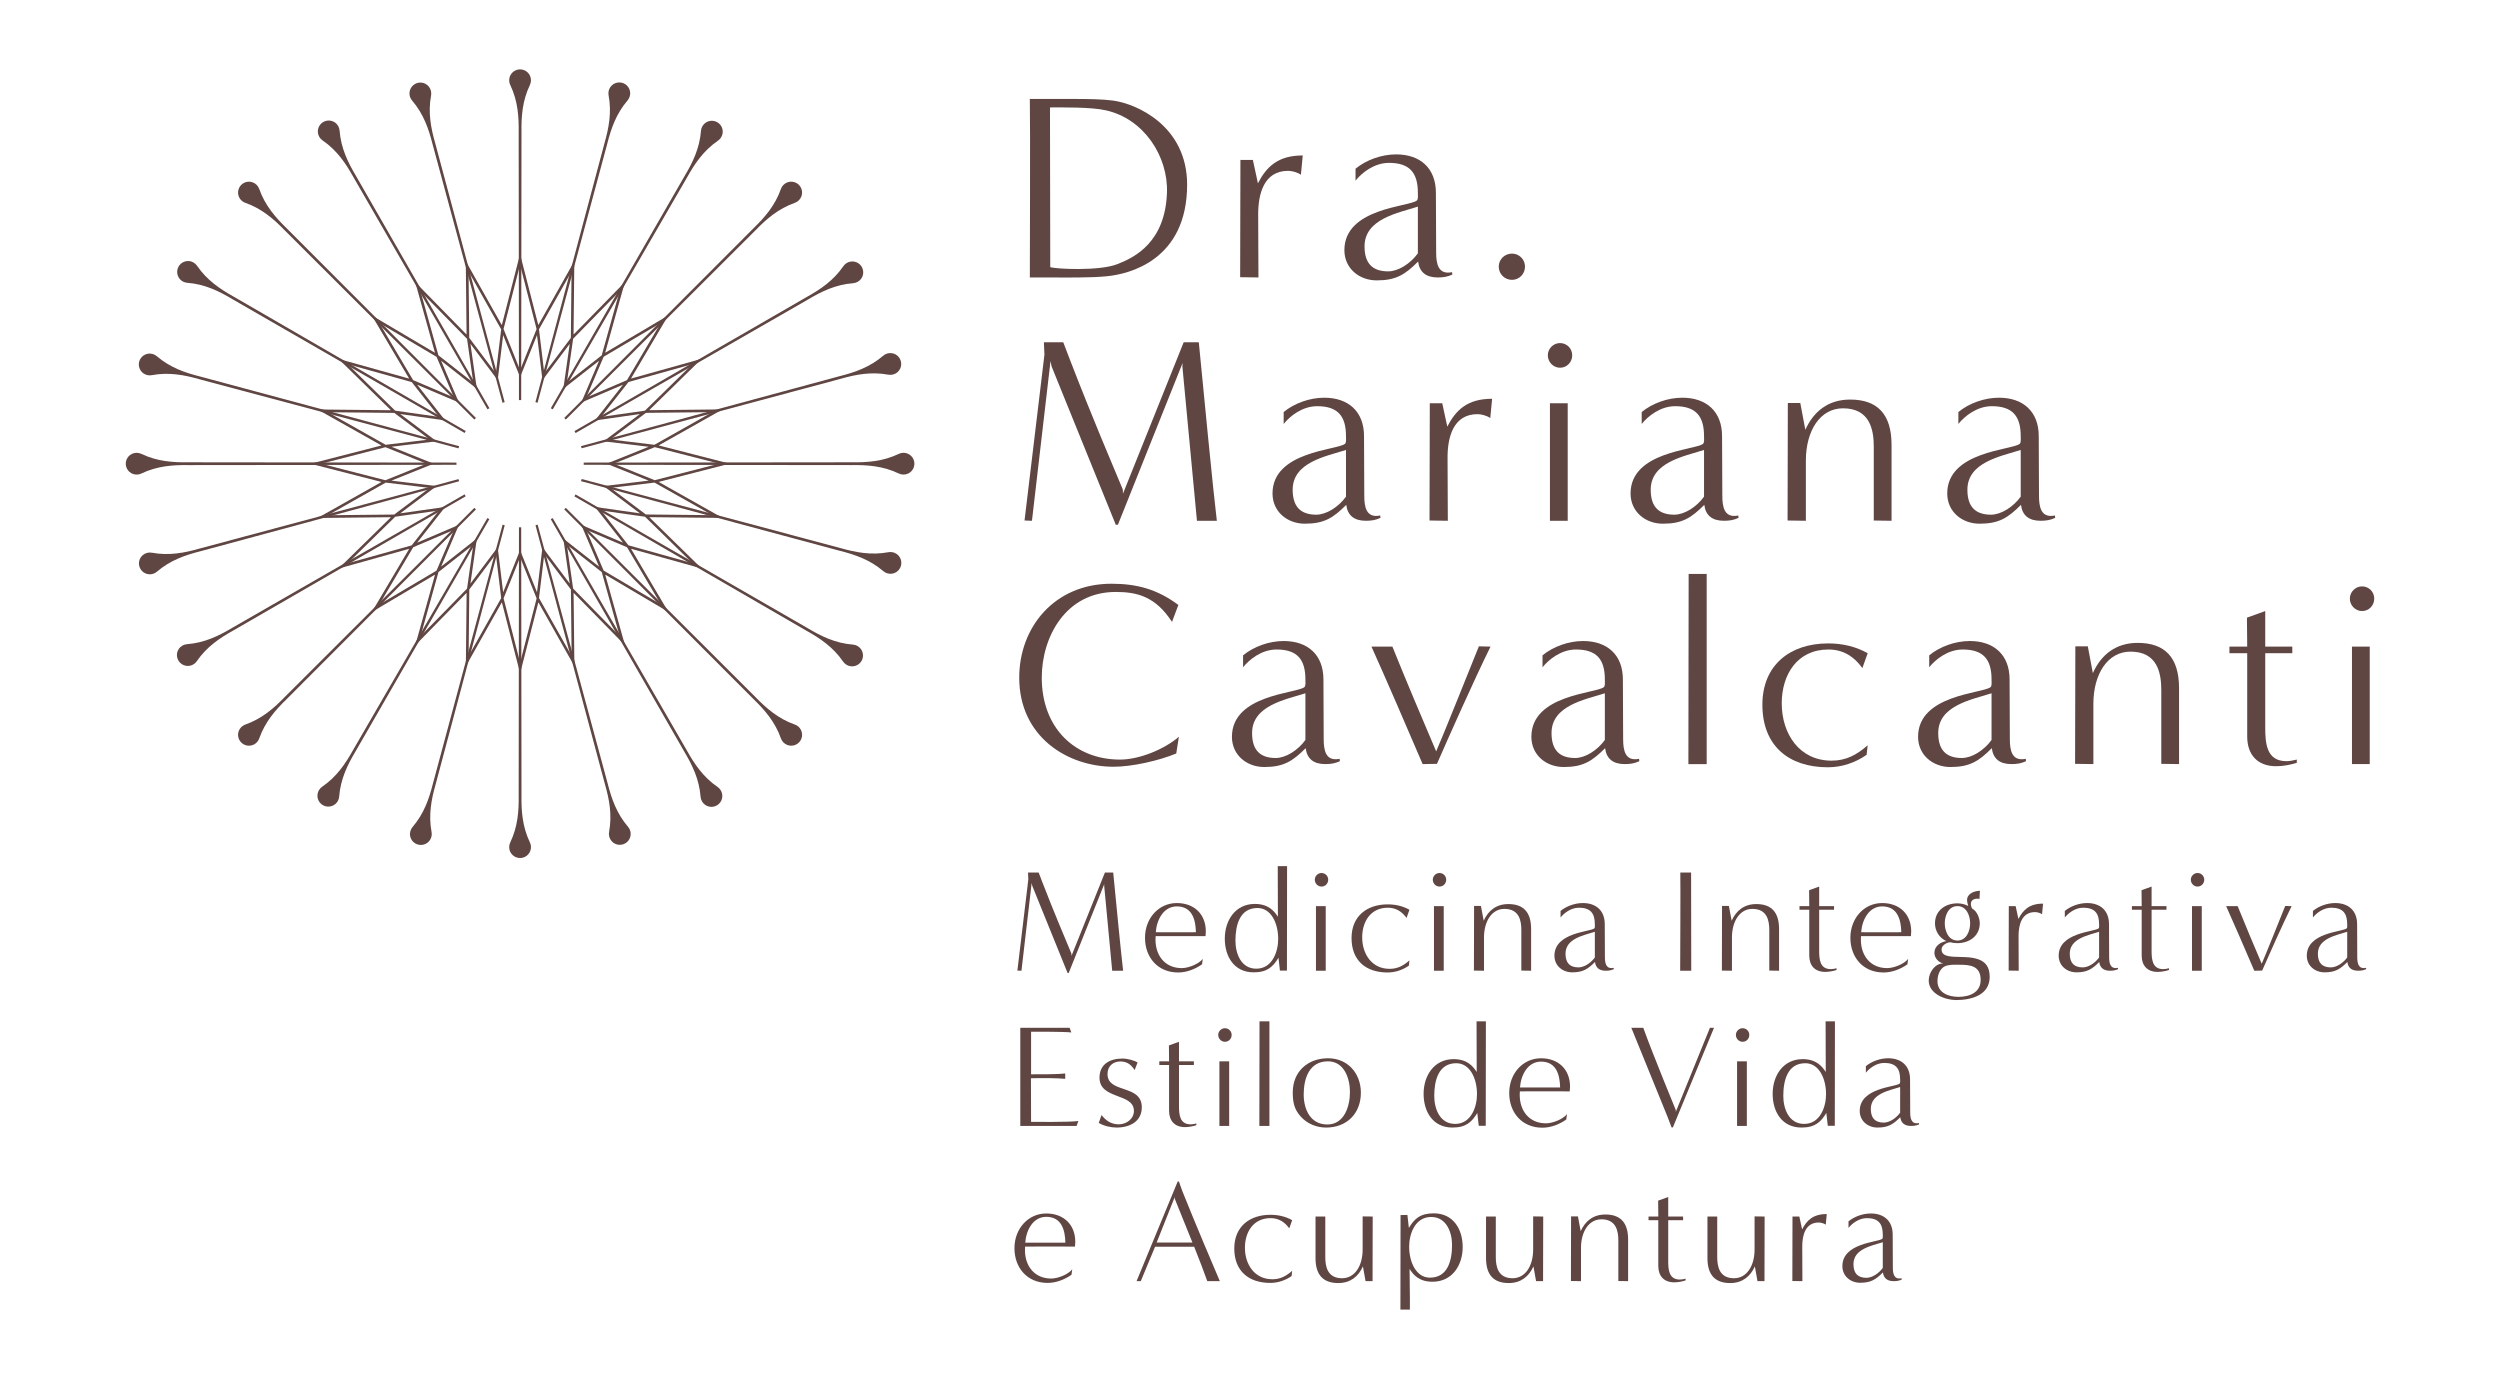 <?xml version="1.0" encoding="utf-8"?>
<!-- Generator: Adobe Illustrator 16.0.0, SVG Export Plug-In . SVG Version: 6.00 Build 0)  -->
<!DOCTYPE svg PUBLIC "-//W3C//DTD SVG 1.1//EN" "http://www.w3.org/Graphics/SVG/1.1/DTD/svg11.dtd">
<svg version="1.1" id="Layer_1" xmlns="http://www.w3.org/2000/svg" xmlns:xlink="http://www.w3.org/1999/xlink" x="0px" y="0px"
	 width="1315.689px" height="725.717px" viewBox="0 0 1315.689 725.717" enable-background="new 0 0 1315.689 725.717"
	 xml:space="preserve">
<g>
	<defs>
		<rect id="SVGID_1_" width="1315.692" height="725.717"/>
	</defs>
	<clipPath id="SVGID_2_">
		<use xlink:href="#SVGID_1_"  overflow="visible"/>
	</clipPath>
	<path clip-path="url(#SVGID_2_)" fill="#604643" d="M186.028,93.276l12.457,21.576l24.914,43.151l33.138,57.396
		c0.337-0.202,0.692-0.372,1.036-0.562l-33.028-57.494l-24.82-43.205l-12.41-21.603c-4.259-7.131-7.9-14.617-8.595-23.8
		c-0.135-1.663-0.992-3.281-2.475-4.298c-2.612-1.792-6.183-1.127-7.975,1.485c-1.792,2.613-1.127,6.183,1.485,7.976
		C177.349,79.107,181.997,86.014,186.028,93.276"/>
	<path clip-path="url(#SVGID_2_)" fill="#604643" d="M227.633,75.829l6.506,24.05l13.01,48.098l17.314,64.003
		c0.379-0.109,0.742-0.253,1.126-0.349l-17.162-63.998l-12.907-48.127l-6.453-24.063c-2.287-7.985-3.886-16.155-2.202-25.209
		c0.296-1.641-0.118-3.425-1.29-4.788c-2.065-2.402-5.686-2.675-8.089-0.61c-2.402,2.065-2.675,5.687-0.61,8.089
		C222.88,59.908,225.6,67.775,227.633,75.829"/>
	<path clip-path="url(#SVGID_2_)" fill="#604643" d="M79.847,197.45c9.051-1.696,17.224-0.108,25.211,2.168l24.073,6.421
		l48.144,12.842l64.017,17.076c0.096-0.385,0.241-0.748,0.35-1.127l-64.025-17.227L129.5,204.657l-24.058-6.473
		c-8.056-2.022-15.928-4.732-22.919-10.726c-1.272-1.079-3.023-1.615-4.79-1.284c-3.114,0.584-5.165,3.581-4.582,6.695
		C73.736,195.983,76.733,198.034,79.847,197.45"/>
	<path clip-path="url(#SVGID_2_)" fill="#604643" d="M272.963,69.635l0.027,24.914l0.054,49.827l0.072,66.21
		c0.201-0.004,0.387-0.06,0.589-0.06c0.202,0,0.389,0.056,0.59,0.06l0.072-66.21l0.054-49.827l0.027-24.914
		c-0.131-8.305,0.449-16.609,4.43-24.914c0.713-1.508,0.777-3.338,0-4.959c-1.369-2.857-4.795-4.062-7.652-2.693
		c-2.857,1.37-4.063,4.795-2.693,7.652C272.515,53.026,273.094,61.33,272.963,69.635"/>
	<path clip-path="url(#SVGID_2_)" fill="#604643" d="M98.529,148.825c9.182,0.706,16.664,4.357,23.789,8.624l21.588,12.437
		l43.174,24.875l57.452,33.1c0.191-0.343,0.36-0.7,0.563-1.036l-57.354-33.209l-43.12-24.968l-21.561-12.484
		c-7.256-4.04-14.157-8.697-19.357-16.297c-0.95-1.371-2.502-2.343-4.294-2.481c-3.159-0.243-5.917,2.121-6.159,5.28
		C93.006,145.824,95.37,148.582,98.529,148.825"/>
	<path clip-path="url(#SVGID_2_)" fill="#604643" d="M129.115,106.755c8.687,3.057,14.97,8.519,20.749,14.484l17.636,17.597
		l35.272,35.196l46.866,46.764c0.274-0.284,0.549-0.559,0.833-0.833l-46.764-46.867l-35.195-35.271l-17.598-17.636
		c-5.965-5.779-11.426-12.062-14.484-20.749c-0.562-1.57-1.81-2.91-3.506-3.507c-2.989-1.052-6.264,0.518-7.315,3.507
		C124.557,102.428,126.126,105.703,129.115,106.755"/>
	<path clip-path="url(#SVGID_2_)" fill="#604643" d="M99.31,244.773l24.914-0.027l49.827-0.054l66.21-0.072
		c-0.004-0.201-0.06-0.388-0.06-0.589c0-0.203,0.056-0.389,0.06-0.59l-66.21-0.072l-49.827-0.054l-24.914-0.027
		c-8.305,0.131-16.609-0.449-24.914-4.43c-1.508-0.713-3.338-0.778-4.959,0c-2.857,1.369-4.062,4.795-2.693,7.652
		c1.37,2.857,4.796,4.062,7.652,2.693C82.701,245.223,91.005,244.643,99.31,244.773"/>
	<path clip-path="url(#SVGID_2_)" fill="#604643" d="M417.859,204.464l-48.099,13.011l-64.002,17.313
		c0.109,0.379,0.253,0.742,0.349,1.127l63.997-17.163l48.127-12.906l24.063-6.454c7.985-2.286,16.155-3.886,25.209-2.202
		c1.641,0.296,3.425-0.117,4.788-1.289c2.403-2.065,2.676-5.687,0.611-8.089c-2.065-2.403-5.687-2.676-8.09-0.611
		c-6.983,6.004-14.851,8.724-22.904,10.757L417.859,204.464z"/>
	<path clip-path="url(#SVGID_2_)" fill="#604643" d="M359.733,193.723l-57.396,33.138c0.202,0.337,0.372,0.692,0.563,1.036
		l57.493-33.028l43.206-24.82l21.603-12.411c7.131-4.258,14.617-7.899,23.8-8.594c1.663-0.135,3.28-0.993,4.297-2.475
		c1.792-2.612,1.128-6.183-1.485-7.975c-2.612-1.792-6.183-1.127-7.975,1.485c-5.209,7.594-12.116,12.242-19.378,16.273
		l-21.576,12.457L359.733,193.723z"/>
	<path clip-path="url(#SVGID_2_)" fill="#604643" d="M343.705,173.096l-46.764,46.866c0.284,0.275,0.559,0.55,0.833,0.834
		l46.866-46.765l35.272-35.195l17.635-17.597c5.78-5.965,12.063-11.427,20.75-14.484c1.57-0.563,2.909-1.811,3.506-3.507
		c1.052-2.988-0.518-6.263-3.506-7.315c-2.989-1.052-6.264,0.518-7.315,3.506c-3.058,8.688-8.52,14.97-14.485,20.75L378.9,137.825
		L343.705,173.096z"/>
	<path clip-path="url(#SVGID_2_)" fill="#604643" d="M289.875,214.856c0.344,0.191,0.7,0.36,1.037,0.562l33.209-57.352
		l24.968-43.121l12.484-21.56c4.04-7.257,8.696-14.158,16.297-19.358c1.371-0.95,2.342-2.502,2.48-4.294
		c0.242-3.159-2.121-5.917-5.279-6.159c-3.159-0.243-5.917,2.12-6.159,5.279c-0.707,9.182-4.358,16.663-8.625,23.79l-12.437,21.587
		l-24.875,43.174L289.875,214.856z"/>
	<path clip-path="url(#SVGID_2_)" fill="#604643" d="M282.907,211.966l17.227-64.025l12.946-48.116l6.473-24.058
		c2.022-8.056,4.732-15.928,10.726-22.919c1.079-1.273,1.615-3.023,1.284-4.79c-0.584-3.115-3.581-5.165-6.695-4.582
		c-3.113,0.584-5.165,3.581-4.581,6.695c1.696,9.051,0.107,17.223-2.168,25.211l-6.421,24.072l-12.842,48.144l-17.076,64.018
		C282.165,211.712,282.528,211.857,282.907,211.966"/>
	<path clip-path="url(#SVGID_2_)" fill="#604643" d="M418.297,381.307c-8.687-3.057-14.97-8.52-20.749-14.484l-17.636-17.598
		L344.64,314.03l-46.865-46.764c-0.275,0.284-0.55,0.559-0.834,0.833l46.764,46.866l35.195,35.272l17.598,17.635
		c5.965,5.779,11.427,12.063,14.484,20.749c0.562,1.57,1.811,2.91,3.507,3.508c2.988,1.051,6.263-0.519,7.315-3.508
		C422.855,385.634,421.286,382.358,418.297,381.307"/>
	<path clip-path="url(#SVGID_2_)" fill="#604643" d="M448.883,339.236c-9.182-0.706-16.664-4.357-23.789-8.624l-21.588-12.438
		L360.332,293.3l-57.452-33.1c-0.191,0.344-0.36,0.7-0.563,1.036l57.353,33.209l43.121,24.969l21.56,12.484
		c7.257,4.039,14.158,8.695,19.358,16.296c0.949,1.372,2.502,2.343,4.294,2.481c3.159,0.242,5.916-2.121,6.16-5.28
		C454.406,342.236,452.042,339.479,448.883,339.236"/>
	<path clip-path="url(#SVGID_2_)" fill="#604643" d="M361.385,394.785l-12.457-21.575l-24.914-43.153l-33.138-57.396
		c-0.337,0.204-0.692,0.373-1.036,0.563l33.028,57.495l24.82,43.205l12.41,21.603c4.259,7.131,7.9,14.617,8.595,23.8
		c0.135,1.663,0.992,3.281,2.475,4.299c2.612,1.792,6.183,1.127,7.975-1.485c1.792-2.613,1.127-6.184-1.485-7.976
		C370.064,408.955,365.416,402.048,361.385,394.785"/>
	<path clip-path="url(#SVGID_2_)" fill="#604643" d="M319.779,412.232l-6.506-24.05l-13.011-48.098l-17.313-64.003
		c-0.379,0.109-0.741,0.254-1.126,0.35l17.162,63.997l12.907,48.127l6.453,24.063c2.287,7.985,3.886,16.155,2.202,25.209
		c-0.296,1.642,0.118,3.427,1.29,4.788c2.065,2.403,5.686,2.676,8.089,0.611c2.402-2.066,2.675-5.688,0.61-8.09
		C324.532,428.153,321.812,420.285,319.779,412.232"/>
	<path clip-path="url(#SVGID_2_)" fill="#604643" d="M480.668,241.551c-1.37-2.857-4.795-4.063-7.652-2.693
		c-8.305,3.981-16.61,4.561-24.914,4.43l-24.914,0.027l-49.827,0.054l-66.21,0.072c0.004,0.201,0.06,0.387,0.06,0.589
		s-0.056,0.389-0.06,0.59l66.21,0.072l49.827,0.054l24.914,0.027c8.304-0.131,16.609,0.449,24.914,4.43
		c1.508,0.713,3.338,0.777,4.959,0C480.831,247.834,482.037,244.408,480.668,241.551"/>
	<path clip-path="url(#SVGID_2_)" fill="#604643" d="M467.565,290.61c-9.052,1.697-17.224,0.108-25.212-2.167l-24.072-6.422
		l-48.144-12.841l-64.017-17.077c-0.096,0.385-0.241,0.748-0.35,1.128l64.025,17.226l48.116,12.946l24.058,6.473
		c8.056,2.023,15.928,4.732,22.919,10.727c1.272,1.079,3.023,1.615,4.79,1.283c3.114-0.583,5.165-3.58,4.582-6.694
		C473.676,292.079,470.679,290.027,467.565,290.61"/>
	<path clip-path="url(#SVGID_2_)" fill="#604643" d="M203.707,314.965l46.764-46.866c-0.283-0.274-0.559-0.549-0.833-0.834
		l-46.866,46.765L167.5,349.225l-17.636,17.598c-5.779,5.965-12.061,11.428-20.749,14.484c-1.57,0.563-2.909,1.811-3.506,3.506
		c-1.052,2.989,0.518,6.265,3.506,7.315c2.989,1.052,6.264-0.519,7.315-3.506c3.058-8.688,8.519-14.971,14.484-20.75l17.598-17.635
		L203.707,314.965z"/>
	<path clip-path="url(#SVGID_2_)" fill="#604643" d="M187.679,294.338l57.396-33.138c-0.202-0.337-0.372-0.692-0.563-1.036
		l-57.493,33.028l-43.206,24.82l-21.603,12.411c-7.131,4.258-14.617,7.899-23.8,8.594c-1.662,0.135-3.28,0.992-4.297,2.475
		c-1.792,2.612-1.127,6.183,1.485,7.975c2.613,1.792,6.183,1.127,7.975-1.485c5.21-7.595,12.117-12.242,19.379-16.273l21.575-12.457
		L187.679,294.338z"/>
	<path clip-path="url(#SVGID_2_)" fill="#604643" d="M274.449,418.427l-0.027-24.914l-0.054-49.827l-0.072-66.21
		c-0.201,0.003-0.388,0.059-0.589,0.059c-0.203,0-0.389-0.056-0.59-0.059l-0.072,66.21l-0.054,49.827l-0.027,24.914
		c0.131,8.304-0.449,16.609-4.43,24.914c-0.713,1.508-0.778,3.338,0,4.959c1.369,2.856,4.795,4.063,7.652,2.693
		s4.062-4.795,2.693-7.652C274.897,435.036,274.318,426.73,274.449,418.427"/>
	<path clip-path="url(#SVGID_2_)" fill="#604643" d="M129.553,283.598l48.099-13.011l64.002-17.313
		c-0.109-0.379-0.253-0.742-0.349-1.127l-63.997,17.163l-48.127,12.906l-24.063,6.454c-7.985,2.286-16.155,3.885-25.209,2.201
		c-1.642-0.296-3.425,0.118-4.789,1.29c-2.402,2.065-2.675,5.687-0.61,8.089c2.065,2.402,5.687,2.676,8.09,0.611
		c6.983-6.004,14.851-8.725,22.904-10.758L129.553,283.598z"/>
	<path clip-path="url(#SVGID_2_)" fill="#604643" d="M264.506,276.095l-17.227,64.025l-12.947,48.116l-6.473,24.06
		c-2.022,8.055-4.732,15.927-10.726,22.918c-1.078,1.271-1.615,3.023-1.283,4.791c0.583,3.113,3.58,5.164,6.694,4.581
		c3.114-0.584,5.165-3.581,4.582-6.695c-1.697-9.052-0.108-17.223,2.168-25.211l6.421-24.073l12.841-48.144l17.076-64.017
		C265.248,276.349,264.885,276.204,264.506,276.095"/>
	<path clip-path="url(#SVGID_2_)" fill="#604643" d="M257.537,273.205c-0.344-0.191-0.7-0.36-1.037-0.563l-33.208,57.353
		l-24.968,43.121l-12.484,21.561c-4.041,7.257-8.696,14.157-16.297,19.357c-1.372,0.95-2.342,2.502-2.481,4.295
		c-0.242,3.158,2.121,5.916,5.28,6.159c3.158,0.243,5.916-2.121,6.159-5.28c0.706-9.182,4.357-16.664,8.624-23.789l12.437-21.587
		l24.875-43.174L257.537,273.205z"/>
	<path clip-path="url(#SVGID_2_)" fill="#604643" d="M346.775,253.698l0.178-0.021l-0.213-0.086l37.303-9.584l-37.256-9.554
		l0.166-0.067l-0.224-0.027l33.547-18.906l-38.452,0.414l0.143-0.108l-0.228,0.033l27.516-26.949l-37.043,10.355l0.11-0.141
		l-0.21,0.089l19.596-33.153l-33.09,19.583l0.067-0.156l-0.184,0.144l10.354-37.098l-26.897,27.481l0.024-0.172l-0.141,0.189
		l0.407-38.519l-18.875,33.508l-0.021-0.171l-0.086,0.216l-9.579-37.306l-9.558,37.259l-0.067-0.166l-0.028,0.224l-18.909-33.554
		l0.414,38.463l-0.107-0.143l0.032,0.224l-26.945-27.512l10.353,37.045l-0.143-0.112l0.086,0.201l-33.143-19.594l19.584,33.1
		l-0.164-0.07l0.14,0.178l-37.093-10.355l27.488,26.905l-0.18-0.026l0.18,0.135l-38.509-0.4l33.516,18.871l-0.173,0.021l0.21,0.084
		l-37.307,9.582l37.268,9.556l-0.171,0.069l0.219,0.026l-33.549,18.907l38.459-0.414l-0.143,0.107l0.221-0.031l-27.509,26.948
		l37.047-10.356l-0.114,0.145l0.208-0.089l-19.601,33.15l33.101-19.59l-0.071,0.166l0.182-0.142L218.553,339.6l26.904-27.491
		l-0.025,0.18l0.135-0.18l-0.401,38.506l18.874-33.517l0.022,0.184l0.083-0.208l9.583,37.298l9.557-37.257l0.067,0.167l0.028-0.227
		l18.909,33.55l-0.421-38.468l0.114,0.152l-0.031-0.221l26.944,27.505l-10.359-37.043l0.149,0.117l-0.088-0.204l33.145,19.594
		l-19.581-33.096l0.161,0.069l-0.144-0.183l37.097,10.356l-27.487-26.904l0.179,0.025l-0.18-0.135l38.503,0.398L346.775,253.698z
		 M378.43,244.007l-33.878,8.704l-21.59-8.68l21.637-8.699L378.43,244.007z M282.617,311.716l-8.91-22.172l-8.91,22.172
		l-2.874-23.725l-14.339,19.113l3.365-23.66l-18.8,14.747l9.373-21.978l-21.975,9.377l14.748-18.804l-23.657,3.372l19.106-14.349
		l-23.725-2.868l22.179-8.91l-22.179-8.909l23.725-2.872l-19.106-14.345l23.657,3.372l-14.748-18.807l21.975,9.376l-9.373-21.979
		l18.8,14.747l-3.365-23.657l14.339,19.107l2.874-23.722l8.91,22.173l8.91-22.169l2.867,23.718l14.346-19.107l-3.365,23.657
		l18.8-14.747l-9.373,21.979l21.975-9.376l-14.747,18.807l23.657-3.372L317.67,232.25l23.725,2.872l-22.179,8.909l22.179,8.91
		l-23.725,2.868l19.107,14.349l-23.657-3.372l14.747,18.804l-21.975-9.377l9.373,21.978l-18.8-14.747l3.365,23.66l-14.346-19.113
		L282.617,311.716z M374.854,216.904l-30.46,17.173l-23.114-2.794l18.661-14.003L374.854,216.904z M364.391,191.649l-24.992,24.476
		l-23.037,3.279l14.398-18.356L364.391,191.649z M347.743,169.964l-17.804,30.109l-21.404,9.13l9.156-21.455L347.743,169.964z
		 M326.048,153.323l-9.399,33.692l-18.318,14.358l3.294-23.091L326.048,153.323z M300.79,142.867l-0.364,34.98l-13.974,18.608
		l-2.796-23.162L300.79,142.867z M273.688,139.306l8.697,33.885l-8.677,21.586l-8.699-21.637L273.688,139.306z M246.583,142.878
		l17.169,30.465l-2.796,23.112l-14.003-18.654L246.583,142.878z M221.325,153.344l24.472,24.988l3.286,23.041l-18.36-14.391
		L221.325,153.344z M199.637,169.992l30.105,17.801l9.137,21.41l-21.451-9.15L199.637,169.992z M183.002,191.688l33.683,9.4
		l14.367,18.317l-23.086-3.286L183.002,191.688z M172.541,216.945l34.971,0.364l18.623,13.974l-23.166,2.8L172.541,216.945z
		 M168.978,244.052l33.882-8.702l21.593,8.681l-21.632,8.697L168.978,244.052z M172.553,271.159l30.462-17.174l23.119,2.791
		l-18.661,14.007L172.553,271.159z M183.023,296.414l24.984-24.474l23.045-3.28l-14.395,18.355L183.023,296.414z M199.664,318.099
		l17.808-30.105l21.407-9.137l-9.153,21.453L199.664,318.099z M221.359,334.736l9.403-33.684l18.321-14.366l-3.293,23.09
		L221.359,334.736z M246.625,345.192l0.357-34.968l13.975-18.616l2.801,23.156L246.625,345.192z M273.729,348.758l-8.703-33.874
		l8.682-21.601l8.699,21.642L273.729,348.758z M300.831,345.183l-17.169-30.463l2.79-23.111l14.003,18.646L300.831,345.183z
		 M326.089,334.715l-24.471-24.98l-3.287-23.049l18.354,14.392L326.089,334.715z M347.778,318.071l-30.107-17.802l-9.136-21.413
		l21.454,9.157L347.778,318.071z M364.412,296.376l-33.685-9.401l-14.365-18.316l23.087,3.286L364.412,296.376z M321.28,256.776
		l23.16-2.796l30.428,17.135l-34.965-0.361L321.28,256.776z"/>
	<path clip-path="url(#SVGID_2_)" fill="#604643" d="M541.976,146.023c0-8.237,0.277-79.43,0-93.948h23.313
		c7.679,0,15.077,0.138,20.38,0.836c12.565,1.675,39.087,13.401,39.087,44.251c0,40.066-30.989,47.047-41.737,48.164
		c-8.379,0.975-23.872,0.697-30.014,0.697H541.976z M552.724,140.579c2.653,0.978,26.106,2.234,35.598-1.675
		c8.796-3.489,24.85-11.307,25.825-37.412c0.697-19.263-12.143-38.949-32.106-43.416c-7.679-1.814-23.733-1.533-29.456-1.533
		C552.585,83.345,552.724,113.775,552.724,140.579"/>
	<path clip-path="url(#SVGID_2_)" fill="#604643" d="M652.661,145.885l0.142-61.704h6.559l2.652,12.285
		c4.468-8.654,10.471-14.657,23.595-14.657l-0.979,10.19c-1.535-1.256-4.748-2.092-6.7-2.092c-12.844,0-15.773,12.285-15.773,22.752
		l0.138,33.365L652.661,145.885z"/>
	<path clip-path="url(#SVGID_2_)" fill="#604643" d="M764.334,144.487c-2.373,1.117-4.606,1.536-7.676,1.536
		c-6.146,0-9.635-2.792-10.332-8.376c-6.84,6.84-11.587,9.913-21.777,9.913c-9.212,0-17.029-6.282-17.029-15.916
		c0-22.197,33.92-22.752,38.109-26.102c0.836-0.562,0.559-3.212,0.559-4.051c0-10.609-4.328-15.774-15.215-15.774
		c-7.818,0-14.381,5.306-17.592,9.354v-6.281c5.584-4.609,13.68-7.54,21.358-7.54c12.704,0,20.94,7.259,20.94,20.241
		c0,10.47,0.14,20.941,0.14,31.409c0,5.725,0.977,11.868,8.375,10.331L764.334,144.487z M746.188,108.75
		c-10.472,3.35-28.063,6.423-28.063,20.941c0,9.073,4.329,13.121,12.427,13.121c5.304,0,11.727-4.048,15.636-9.493V108.75z"/>
	<path clip-path="url(#SVGID_2_)" fill="#604643" d="M788.755,140.301c0-3.77,3.073-6.84,6.978-6.84c3.771,0,6.844,3.07,6.844,6.84
		c0,3.909-3.073,6.979-6.844,6.979C791.828,147.28,788.755,144.21,788.755,140.301"/>
	<path clip-path="url(#SVGID_2_)" fill="#604643" d="M629.924,274.075c-2.514-27.08-7.679-81.386-7.679-81.386l0.139-1.675
		l-34.062,85.156h-1.116l-33.784-83.342l-0.556-2.789l-9.773,84.036l-3.909-0.139l10.471-87.248l-0.281-6.562h10.193
		c0,0,2.092,5.583,3.628,9.492c11.865,30.712,22.197,54.722,27.642,67.843c0.139,0.281,0.139,2.095,0.139,2.373l31.967-79.708h7.956
		c2.653,27.361,7.54,77.894,9.493,93.948H629.924z"/>
	<path clip-path="url(#SVGID_2_)" fill="#604643" d="M726.508,272.539c-2.372,1.117-4.606,1.536-7.679,1.536
		c-6.14,0-9.632-2.792-10.329-8.376c-6.84,6.84-11.587,9.913-21.776,9.913c-9.216,0-17.033-6.282-17.033-15.916
		c0-22.197,33.923-22.752,38.113-26.103c0.836-0.561,0.558-3.211,0.558-4.05c0-10.609-4.328-15.774-15.218-15.774
		c-7.818,0-14.377,5.306-17.588,9.354v-6.281c5.584-4.609,13.682-7.54,21.357-7.54c12.704,0,20.941,7.259,20.941,20.241
		c0,10.47,0.138,20.941,0.138,31.409c0,5.725,0.979,11.868,8.376,10.331L726.508,272.539z M708.361,236.802
		c-10.471,3.35-28.058,6.423-28.058,20.941c0,9.073,4.325,13.121,12.423,13.121c5.303,0,11.726-4.048,15.635-9.493V236.802z"/>
	<path clip-path="url(#SVGID_2_)" fill="#604643" d="M752.32,273.937l0.143-61.704h6.559l2.652,12.285
		c4.468-8.654,10.471-14.657,23.595-14.657l-0.978,10.19c-1.536-1.256-4.748-2.092-6.701-2.092
		c-12.843,0-15.773,12.285-15.773,22.752l0.139,33.365L752.32,273.937z"/>
	<path clip-path="url(#SVGID_2_)" fill="#604643" d="M814.577,186.967c0-3.49,2.931-6.423,6.42-6.423c3.631,0,6.42,2.933,6.42,6.423
		c0,3.628-2.789,6.562-6.42,6.562C817.508,193.529,814.577,190.595,814.577,186.967 M815.694,212.233h9.351v61.842h-9.351V212.233z"
		/>
	<path clip-path="url(#SVGID_2_)" fill="#604643" d="M914.939,272.539c-2.372,1.117-4.606,1.536-7.676,1.536
		c-6.146,0-9.635-2.792-10.332-8.376c-6.84,6.84-11.587,9.913-21.776,9.913c-9.212,0-17.03-6.282-17.03-15.916
		c0-22.197,33.92-22.752,38.11-26.103c0.836-0.561,0.558-3.211,0.558-4.05c0-10.609-4.328-15.774-15.215-15.774
		c-7.818,0-14.38,5.306-17.591,9.354v-6.281c5.584-4.609,13.679-7.54,21.357-7.54c12.704,0,20.941,7.259,20.941,20.241
		c0,10.47,0.139,20.941,0.139,31.409c0,5.725,0.978,11.868,8.375,10.331L914.939,272.539z M896.793,236.802
		c-10.471,3.35-28.061,6.423-28.061,20.941c0,9.073,4.327,13.121,12.426,13.121c5.303,0,11.726-4.048,15.635-9.493V236.802z"/>
	<path clip-path="url(#SVGID_2_)" fill="#604643" d="M986.124,273.937v-38.81c0-9.073-2.096-20.241-16.193-20.241
		c-12.007,0-19.544,11.727-19.544,27.5v31.69l-9.631-0.139c0,0,0.138-48.58,0.138-61.842h6.563l2.649,14.098
		c4.329-9.631,12.007-15.912,23.592-15.912c14.102,0,21.78,7.397,21.78,23.868v39.927L986.124,273.937z"/>
	<path clip-path="url(#SVGID_2_)" fill="#604643" d="M1081.596,272.539c-2.371,1.117-4.605,1.536-7.678,1.536
		c-6.14,0-9.632-2.792-10.328-8.376c-6.841,6.84-11.588,9.913-21.777,9.913c-9.215,0-17.033-6.282-17.033-15.916
		c0-22.197,33.923-22.752,38.113-26.103c0.836-0.561,0.558-3.211,0.558-4.05c0-10.609-4.328-15.774-15.218-15.774
		c-7.818,0-14.377,5.306-17.588,9.354v-6.281c5.584-4.609,13.682-7.54,21.357-7.54c12.704,0,20.941,7.259,20.941,20.241
		c0,10.47,0.138,20.941,0.138,31.409c0,5.725,0.978,11.868,8.376,10.331L1081.596,272.539z M1063.45,236.802
		c-10.471,3.35-28.058,6.423-28.058,20.941c0,9.073,4.325,13.121,12.423,13.121c5.303,0,11.726-4.048,15.635-9.493V236.802z"/>
	<path clip-path="url(#SVGID_2_)" fill="#604643" d="M619.034,396.543c-9.073,3.771-23.175,6.979-32.945,6.979
		c-24.289,0-49.697-15.774-49.697-46.905c0-26.384,18.427-49.416,48.58-49.416c13.682,0,24.289,3.072,35.179,11.167l-3.351,8.935
		c-8.656-13.402-18.426-15.774-29.594-15.774c-26.383,0-38.949,23.73-38.949,45.088c0,26.664,17.591,43.137,41.182,43.137
		c10.051,0,23.172-5.306,30.989-12.006L619.034,396.543z"/>
	<path clip-path="url(#SVGID_2_)" fill="#604643" d="M705.15,400.591c-2.373,1.116-4.606,1.536-7.676,1.536
		c-6.146,0-9.635-2.792-10.332-8.377c-6.84,6.841-11.587,9.914-21.776,9.914c-9.212,0-17.03-6.282-17.03-15.916
		c0-22.197,33.92-22.752,38.109-26.104c0.836-0.561,0.559-3.211,0.559-4.05c0-10.609-4.328-15.774-15.215-15.774
		c-7.818,0-14.38,5.306-17.591,9.354v-6.281c5.583-4.609,13.679-7.54,21.358-7.54c12.704,0,20.941,7.259,20.941,20.241
		c0,10.47,0.138,20.941,0.138,31.409c0,5.725,0.978,11.868,8.376,10.331L705.15,400.591z M687.004,364.854
		c-10.471,3.351-28.063,6.423-28.063,20.941c0,9.073,4.329,13.121,12.428,13.121c5.303,0,11.726-4.048,15.635-9.493V364.854z"/>
	<path clip-path="url(#SVGID_2_)" fill="#604643" d="M748.698,402.127c-5.444-12.843-21.219-49.277-26.944-61.842h11.028
		c6.562,16.332,16.336,39.506,23.036,55.141c3.768-8.514,19.124-47.043,22.475-55.28l6.143,0.139
		c-8.376,16.893-22.336,48.302-28.2,61.703L748.698,402.127z"/>
	<path clip-path="url(#SVGID_2_)" fill="#604643" d="M862.739,400.591c-2.372,1.116-4.605,1.536-7.675,1.536
		c-6.146,0-9.635-2.792-10.332-8.377c-6.84,6.841-11.587,9.914-21.776,9.914c-9.212,0-17.03-6.282-17.03-15.916
		c0-22.197,33.92-22.752,38.109-26.104c0.837-0.561,0.559-3.211,0.559-4.05c0-10.609-4.328-15.774-15.215-15.774
		c-7.818,0-14.38,5.306-17.591,9.354v-6.281c5.584-4.609,13.679-7.54,21.357-7.54c12.704,0,20.941,7.259,20.941,20.241
		c0,10.47,0.139,20.941,0.139,31.409c0,5.725,0.978,11.868,8.375,10.331L862.739,400.591z M844.594,364.854
		c-10.471,3.351-28.062,6.423-28.062,20.941c0,9.073,4.329,13.121,12.427,13.121c5.303,0,11.726-4.048,15.635-9.493V364.854z"/>
	<polygon clip-path="url(#SVGID_2_)" fill="#604643" points="888.556,402.127 888.695,302.036 898.188,302.036 898.188,402.127 	"/>
	<path clip-path="url(#SVGID_2_)" fill="#604643" d="M982.359,397.24c-6.003,4.189-13.121,6.562-20.38,6.562
		c-20.799,0-34.48-11.448-34.48-32.944c0-20.799,14.518-32.248,34.62-32.248c7.259,0,14.379,1.536,20.799,5.167l-2.792,7.818
		c-4.325-6.004-10.052-9.773-17.868-9.773c-16.471,0-24.569,13.262-24.569,28.339c0,15.773,9.076,30.153,26.244,30.153
		c7.679,0,13.263-3.073,18.985-8.1L982.359,397.24z"/>
	<path clip-path="url(#SVGID_2_)" fill="#604643" d="M1066.248,400.591c-2.373,1.116-4.606,1.536-7.675,1.536
		c-6.146,0-9.636-2.792-10.332-8.377c-6.84,6.841-11.587,9.914-21.777,9.914c-9.212,0-17.03-6.282-17.03-15.916
		c0-22.197,33.92-22.752,38.109-26.104c0.837-0.561,0.559-3.211,0.559-4.05c0-10.609-4.327-15.774-15.215-15.774
		c-7.817,0-14.38,5.306-17.591,9.354v-6.281c5.584-4.609,13.679-7.54,21.358-7.54c12.704,0,20.94,7.259,20.94,20.241
		c0,10.47,0.139,20.941,0.139,31.409c0,5.725,0.978,11.868,8.376,10.331L1066.248,400.591z M1048.102,364.854
		c-10.471,3.351-28.061,6.423-28.061,20.941c0,9.073,4.328,13.121,12.426,13.121c5.303,0,11.727-4.048,15.635-9.493V364.854z"/>
	<path clip-path="url(#SVGID_2_)" fill="#604643" d="M1137.433,401.988v-38.81c0-9.073-2.095-20.241-16.193-20.241
		c-12.007,0-19.544,11.727-19.544,27.5v31.689l-9.631-0.139c0,0,0.138-48.58,0.138-61.842h6.563l2.649,14.098
		c4.329-9.631,12.008-15.912,23.593-15.912c14.101,0,21.779,7.397,21.779,23.868v39.927L1137.433,401.988z"/>
	<path clip-path="url(#SVGID_2_)" fill="#604643" d="M1208.756,401.43c-3.489,1.117-7.259,1.814-10.887,1.814
		c-9.774,0-15.219-6.004-15.219-15.636v-43.832h-9.351v-3.492h9.351l-0.139-15.216l9.631-3.489v18.705h14.241v3.492h-14.241v38.945
		c0,8.376,0.559,17.869,11.168,17.869c1.814,0,3.631-0.42,5.445-0.836V401.43z"/>
	<path clip-path="url(#SVGID_2_)" fill="#604643" d="M1236.667,315.018c0-3.489,2.933-6.423,6.423-6.423
		c3.628,0,6.422,2.934,6.422,6.423c0,3.628-2.794,6.562-6.422,6.562C1239.6,321.58,1236.667,318.646,1236.667,315.018
		 M1237.783,340.285h9.354v61.842h-9.354V340.285z"/>
	<path clip-path="url(#SVGID_2_)" fill="#604643" d="M585.321,510.874c-1.383-14.893-4.222-44.757-4.222-44.757l0.077-0.92
		l-18.731,46.829h-0.615l-18.58-45.832l-0.305-1.535l-5.374,46.215l-2.151-0.077l5.759-47.979l-0.154-3.609h5.605
		c0,0,1.152,3.071,1.994,5.222c6.526,16.889,12.208,30.094,15.2,37.31c0.077,0.153,0.077,1.151,0.077,1.304l17.582-43.835h4.376
		c1.456,15.047,4.145,42.838,5.22,51.666H585.321z"/>
	<path clip-path="url(#SVGID_2_)" fill="#604643" d="M632.603,507.496c-3.607,2.533-8.059,4.3-12.589,4.3
		c-10.671,0-17.428-7.907-17.428-18.271c0-10.287,7.218-18.272,16.737-18.272c9.058,0,15.277,5.758,15.277,14.971
		c0,0.845-0.076,1.689-0.153,2.457c-3.761,0-22.495-0.077-26.256,0c0,0.614-0.077,1.229-0.077,1.844
		c0,8.367,4.99,14.97,13.818,14.97c3.456,0,8.831-2.074,11.055-4.837L632.603,507.496z M619.323,477.02
		c-6.987,0-10.595,7.062-11.056,13.588c3.534,0.076,17.659,0,21.113,0C629.226,483.928,627.383,477.02,619.323,477.02"/>
	<path clip-path="url(#SVGID_2_)" fill="#604643" d="M673.597,510.798l-0.765-6.756c-2.844,4.683-5.835,7.677-13.054,7.677
		c-10.518,0-15.201-8.598-15.201-17.734c0-9.519,5.451-18.271,15.815-18.271c7.14,0,10.211,3.762,12.131,6.756
		c0-9.519-0.076-26.64-0.076-26.64h4.913l-0.078,54.968H673.597z M672.678,494.139c0-8.215-3.688-16.275-10.902-16.275
		c-9.366,0-11.593,9.06-11.593,17.195c0,6.757,2.919,14.74,10.979,14.74C669.604,509.799,672.678,500.817,672.678,494.139"/>
	<path clip-path="url(#SVGID_2_)" fill="#604643" d="M691.941,462.971c0-1.92,1.612-3.532,3.529-3.532
		c1.997,0,3.531,1.612,3.531,3.532c0,1.996-1.534,3.607-3.531,3.607C693.554,466.578,691.941,464.967,691.941,462.971
		 M692.555,476.866h5.146v34.009h-5.146V476.866z"/>
	<path clip-path="url(#SVGID_2_)" fill="#604643" d="M741.454,508.188c-3.3,2.303-7.215,3.608-11.206,3.608
		c-11.44,0-18.965-6.296-18.965-18.118c0-11.438,7.986-17.733,19.039-17.733c3.994,0,7.909,0.845,11.438,2.84l-1.536,4.3
		c-2.377-3.301-5.524-5.374-9.826-5.374c-9.059,0-13.51,7.293-13.51,15.584c0,8.675,4.989,16.581,14.432,16.581
		c4.222,0,7.295-1.688,10.44-4.452L741.454,508.188z"/>
	<path clip-path="url(#SVGID_2_)" fill="#604643" d="M754.043,462.971c0-1.92,1.613-3.532,3.531-3.532
		c1.997,0,3.529,1.612,3.529,3.532c0,1.996-1.532,3.607-3.529,3.607C755.656,466.578,754.043,464.967,754.043,462.971
		 M754.658,476.866h5.144v34.009h-5.144V476.866z"/>
	<path clip-path="url(#SVGID_2_)" fill="#604643" d="M800.641,510.798v-21.342c0-4.989-1.152-11.133-8.905-11.133
		c-6.603,0-10.748,6.45-10.748,15.124v17.427l-5.297-0.076c0,0,0.077-26.717,0.077-34.01h3.607l1.459,7.754
		c2.379-5.297,6.604-8.752,12.973-8.752c7.756,0,11.978,4.071,11.978,13.128v21.956L800.641,510.798z"/>
	<path clip-path="url(#SVGID_2_)" fill="#604643" d="M849.305,510.029c-1.305,0.615-2.533,0.845-4.221,0.845
		c-3.38,0-5.297-1.535-5.681-4.605c-3.761,3.761-6.373,5.451-11.979,5.451c-5.065,0-9.364-3.455-9.364-8.753
		c0-12.206,18.653-12.514,20.959-14.355c0.461-0.308,0.307-1.766,0.307-2.226c0-5.835-2.381-8.676-8.367-8.676
		c-4.302,0-7.909,2.916-9.673,5.144v-3.454c3.07-2.534,7.522-4.147,11.744-4.147c6.987,0,11.517,3.993,11.517,11.134
		c0,5.758,0.076,11.514,0.076,17.272c0,3.148,0.538,6.525,4.606,5.681L849.305,510.029z M839.326,490.376
		c-5.758,1.845-15.431,3.532-15.431,11.517c0,4.989,2.381,7.217,6.834,7.217c2.916,0,6.445-2.228,8.597-5.221V490.376z"/>
	<path clip-path="url(#SVGID_2_)" fill="#604643" d="M884.233,510.874c0-4.529,0.229-43.681,0.077-51.666h5.678
		c0,14.74,0.077,37.003,0.077,51.666H884.233z"/>
	<path clip-path="url(#SVGID_2_)" fill="#604643" d="M931.136,510.798v-21.342c0-4.989-1.152-11.133-8.905-11.133
		c-6.604,0-10.748,6.45-10.748,15.124v17.427l-5.297-0.076c0,0,0.077-26.717,0.077-34.01h3.606l1.459,7.754
		c2.379-5.297,6.604-8.752,12.974-8.752c7.756,0,11.978,4.071,11.978,13.128v21.956L931.136,510.798z"/>
	<path clip-path="url(#SVGID_2_)" fill="#604643" d="M966.523,510.49c-1.92,0.615-3.993,0.999-5.988,0.999
		c-5.374,0-8.37-3.302-8.37-8.6v-24.105h-5.14v-1.919h5.14l-0.077-8.368l5.298-1.919v10.287h7.832v1.919h-7.832v21.419
		c0,4.606,0.308,9.826,6.143,9.826c0.999,0,1.997-0.23,2.995-0.459V510.49z"/>
	<path clip-path="url(#SVGID_2_)" fill="#604643" d="M1003.829,507.496c-3.606,2.533-8.059,4.3-12.589,4.3
		c-10.671,0-17.428-7.907-17.428-18.271c0-10.287,7.217-18.272,16.737-18.272c9.058,0,15.276,5.758,15.276,14.971
		c0,0.845-0.076,1.689-0.152,2.457c-3.762,0-22.495-0.077-26.257,0c0,0.614-0.077,1.229-0.077,1.844
		c0,8.367,4.99,14.97,13.818,14.97c3.455,0,8.83-2.074,11.055-4.837L1003.829,507.496z M990.55,477.02
		c-6.987,0-10.596,7.062-11.057,13.588c3.534,0.076,17.659,0,21.113,0C1000.452,483.928,998.609,477.02,990.55,477.02"/>
	<path clip-path="url(#SVGID_2_)" fill="#604643" d="M1041.753,473.103c-0.308-0.076-0.691-0.152-1.075-0.152
		c-1.764,0-3.454,0.768-3.454,2.763c0,0.845,0.231,1.689,0.691,2.457c2.53,1.306,3.991,4.99,3.991,7.754
		c0,6.679-5.527,10.441-11.823,10.441c-0.688,0-1.456-0.077-2.226-0.154c-0.46-0.076-0.921-0.307-1.459-0.307
		c-1.918,0-4.605,1.688-4.605,3.763c0,2.916,2.688,3.606,6.296,3.837c4.067,0.231,9.212-0.076,13.126,1.382
		c3.454,1.229,5.912,3.762,5.912,9.213c0,9.673-9.672,12.206-17.655,12.206c-5.835,0-14.433-3.301-14.433-10.287
		c0-4.067,3.146-8.981,7.599-8.981c-2.532-0.614-4.606-2.917-4.606-5.604c0-3.455,3.146-5.682,6.297-6.142
		c-3.688-1.689-5.989-5.298-5.989-9.366c0-6.755,5.528-10.518,11.744-10.518c1.997,0,3.995,0.461,5.758,1.383
		c-0.308-1.076-0.614-2.073-0.614-3.148c0-3.377,3.917-4.837,6.757-4.837L1041.753,473.103z M1031.312,507.726h-3.377
		c-0.845,0-1.536,0.077-2.765,0.309c-3.915,0.613-5.525,4.682-5.525,8.291c0,6.141,5.755,8.29,11.053,8.29
		c5.759,0,11.67-2.227,11.67-8.904C1042.367,508.341,1036.917,507.726,1031.312,507.726 M1036.84,485.924
		c0-4.068-1.92-9.058-6.68-9.058c-4.761,0-6.678,4.989-6.678,9.058c0,3.993,1.917,9.058,6.678,9.058
		C1034.92,494.981,1036.84,489.917,1036.84,485.924"/>
	<path clip-path="url(#SVGID_2_)" fill="#604643" d="M1057.104,510.798l0.077-33.933h3.606l1.46,6.756
		c2.455-4.76,5.758-8.062,12.973-8.062l-0.537,5.604c-0.843-0.69-2.609-1.15-3.685-1.15c-7.061,0-8.675,6.755-8.675,12.513
		l0.077,18.348L1057.104,510.798z"/>
	<path clip-path="url(#SVGID_2_)" fill="#604643" d="M1114.68,510.029c-1.306,0.615-2.534,0.845-4.222,0.845
		c-3.38,0-5.297-1.535-5.681-4.605c-3.762,3.761-6.373,5.451-11.979,5.451c-5.065,0-9.365-3.455-9.365-8.753
		c0-12.206,18.654-12.514,20.96-14.355c0.461-0.308,0.307-1.766,0.307-2.226c0-5.835-2.381-8.676-8.367-8.676
		c-4.302,0-7.909,2.916-9.673,5.144v-3.454c3.07-2.534,7.521-4.147,11.744-4.147c6.986,0,11.517,3.993,11.517,11.134
		c0,5.758,0.076,11.514,0.076,17.272c0,3.148,0.538,6.525,4.606,5.681L1114.68,510.029z M1104.7,490.376
		c-5.758,1.845-15.431,3.532-15.431,11.517c0,4.989,2.381,7.217,6.834,7.217c2.916,0,6.445-2.228,8.597-5.221V490.376z"/>
	<path clip-path="url(#SVGID_2_)" fill="#604643" d="M1141.469,510.49c-1.92,0.615-3.994,0.999-5.989,0.999
		c-5.374,0-8.37-3.302-8.37-8.6v-24.105h-5.14v-1.919h5.14l-0.076-8.368l5.297-1.919v10.287h7.832v1.919h-7.832v21.419
		c0,4.606,0.308,9.826,6.143,9.826c0.999,0,1.997-0.23,2.996-0.459V510.49z"/>
	<path clip-path="url(#SVGID_2_)" fill="#604643" d="M1152.982,462.971c0-1.92,1.612-3.532,3.529-3.532
		c1.998,0,3.531,1.612,3.531,3.532c0,1.996-1.533,3.607-3.531,3.607C1154.595,466.578,1152.982,464.967,1152.982,462.971
		 M1153.596,476.866h5.146v34.009h-5.146V476.866z"/>
	<path clip-path="url(#SVGID_2_)" fill="#604643" d="M1186.376,510.874c-2.996-7.063-11.67-27.1-14.817-34.009h6.063
		c3.61,8.982,8.981,21.726,12.669,30.325c2.071-4.685,10.517-25.872,12.357-30.401l3.381,0.076
		c-4.609,9.289-12.285,26.562-15.509,33.932L1186.376,510.874z"/>
	<path clip-path="url(#SVGID_2_)" fill="#604643" d="M1245.254,510.029c-1.305,0.615-2.534,0.845-4.221,0.845
		c-3.38,0-5.297-1.535-5.682-4.605c-3.762,3.761-6.373,5.451-11.978,5.451c-5.066,0-9.366-3.455-9.366-8.753
		c0-12.206,18.655-12.514,20.959-14.355c0.462-0.308,0.309-1.766,0.309-2.226c0-5.835-2.382-8.676-8.367-8.676
		c-4.303,0-7.909,2.916-9.673,5.144v-3.454c3.069-2.534,7.521-4.147,11.743-4.147c6.986,0,11.517,3.993,11.517,11.134
		c0,5.758,0.077,11.514,0.077,17.272c0,3.148,0.538,6.525,4.605,5.681L1245.254,510.029z M1235.275,490.376
		c-5.759,1.845-15.432,3.532-15.432,11.517c0,4.989,2.381,7.217,6.834,7.217c2.916,0,6.446-2.228,8.598-5.221V490.376z"/>
	<path clip-path="url(#SVGID_2_)" fill="#604643" d="M536.957,592.559v-51.666h25.946l0.922,2.457
		c-3.684-0.461-21.187-0.384-21.187-0.384v22.417c3.838,0,13.511,0.076,17.963-0.461v2.84c-4.452-0.384-10.671-0.461-18.039-0.307
		l0.076,22.955c0,0,21.033,0.229,24.874-0.462l-0.922,2.61H536.957z"/>
	<path clip-path="url(#SVGID_2_)" fill="#604643" d="M579.713,586.801c1.92,2.533,4.76,4.913,9.058,4.913
		c3.992,0,7.983-2.84,7.983-7.063c0-9.596-18.116-5.834-18.116-17.504c0-7.063,5.451-10.057,12.054-10.057
		c2.762,0,6.293,0.999,7.983,2.073l-1.537,3.992c-1.84-2.764-3.838-4.529-7.522-4.529s-6.757,2.303-6.757,6.602
		c0,10.441,18.043,5.221,18.043,17.504c0,7.523-6.372,10.672-13.283,10.672c-3.07,0-6.754-0.846-9.365-2.457L579.713,586.801z"/>
	<path clip-path="url(#SVGID_2_)" fill="#604643" d="M629.611,592.175c-1.92,0.615-3.994,0.999-5.989,0.999
		c-5.374,0-8.37-3.302-8.37-8.6v-24.105h-5.14v-1.919h5.14l-0.076-8.368l5.297-1.919v10.287h7.832v1.919h-7.832v21.419
		c0,4.606,0.307,9.826,6.142,9.826c0.999,0,1.997-0.23,2.996-0.459V592.175z"/>
	<path clip-path="url(#SVGID_2_)" fill="#604643" d="M641.124,544.656c0-1.922,1.613-3.532,3.531-3.532
		c1.997,0,3.53,1.61,3.53,3.532c0,1.994-1.533,3.606-3.53,3.606C642.737,548.263,641.124,546.65,641.124,544.656 M641.739,558.55
		h5.144v34.009h-5.144V558.55z"/>
	<polygon clip-path="url(#SVGID_2_)" fill="#604643" points="662.771,592.559 662.849,537.515 668.068,537.515 668.068,592.559 	"/>
	<path clip-path="url(#SVGID_2_)" fill="#604643" d="M684.572,587.646c-3.534-3.837-4.225-7.753-4.225-12.743
		c0-10.979,7.908-17.966,18.581-17.966c10.438,0,17.271,8.062,17.271,18.118c0,10.979-7.445,18.35-18.27,18.35
		C692.785,593.404,687.949,591.407,684.572,587.646 M710.441,574.748c0-7.216-2.993-16.198-11.59-16.198
		c-9.904,0-12.746,9.136-12.746,17.428c0,7.753,3.457,15.813,12.438,15.813C707.525,591.791,710.441,582.118,710.441,574.748"/>
	<path clip-path="url(#SVGID_2_)" fill="#604643" d="M778.226,592.482l-0.766-6.756c-2.843,4.683-5.835,7.677-13.053,7.677
		c-10.518,0-15.202-8.598-15.202-17.734c0-9.519,5.452-18.271,15.816-18.271c7.14,0,10.211,3.762,12.131,6.756
		c0-9.52-0.076-26.64-0.076-26.64h4.913l-0.078,54.968H778.226z M777.307,575.823c0-8.215-3.688-16.276-10.902-16.276
		c-9.367,0-11.593,9.061-11.593,17.196c0,6.757,2.919,14.74,10.978,14.74C774.233,591.483,777.307,582.502,777.307,575.823"/>
	<path clip-path="url(#SVGID_2_)" fill="#604643" d="M824.281,589.181c-3.606,2.533-8.059,4.3-12.589,4.3
		c-10.671,0-17.428-7.908-17.428-18.271c0-10.287,7.218-18.272,16.737-18.272c9.058,0,15.276,5.758,15.276,14.97
		c0,0.846-0.075,1.69-0.152,2.457c-3.761,0-22.495-0.076-26.256,0c0,0.615-0.077,1.229-0.077,1.845c0,8.366,4.99,14.97,13.817,14.97
		c3.456,0,8.831-2.074,11.056-4.837L824.281,589.181z M811.002,558.704c-6.987,0-10.596,7.062-11.057,13.587
		c3.535,0.077,17.66,0,21.113,0C820.904,565.612,819.063,558.704,811.002,558.704"/>
	<path clip-path="url(#SVGID_2_)" fill="#604643" d="M879.704,593.327c0,0-1.229-3.378-2.07-5.451
		c-6.681-16.659-16.2-39.612-19.116-46.983h6.294c4.99,13.896,17.121,43.297,17.121,43.297v0.923l17.963-44.22h2.151l-21.651,52.435
		H879.704z"/>
	<path clip-path="url(#SVGID_2_)" fill="#604643" d="M913.56,544.656c0-1.922,1.613-3.532,3.53-3.532
		c1.997,0,3.531,1.61,3.531,3.532c0,1.994-1.534,3.606-3.531,3.606C915.173,548.263,913.56,546.65,913.56,544.656 M914.174,558.55
		h5.146v34.009h-5.146V558.55z"/>
	<path clip-path="url(#SVGID_2_)" fill="#604643" d="M961.921,592.482l-0.765-6.756c-2.844,4.683-5.835,7.677-13.054,7.677
		c-10.518,0-15.2-8.598-15.2-17.734c0-9.519,5.45-18.271,15.814-18.271c7.142,0,10.211,3.762,12.131,6.756
		c0-9.52-0.076-26.64-0.076-26.64h4.913l-0.076,54.968H961.921z M961.002,575.823c0-8.215-3.687-16.276-10.902-16.276
		c-9.365,0-11.593,9.061-11.593,17.196c0,6.757,2.919,14.74,10.979,14.74C957.929,591.483,961.002,582.502,961.002,575.823"/>
	<path clip-path="url(#SVGID_2_)" fill="#604643" d="M1009.974,591.714c-1.305,0.616-2.534,0.845-4.221,0.845
		c-3.38,0-5.297-1.535-5.681-4.605c-3.762,3.761-6.373,5.45-11.979,5.45c-5.066,0-9.365-3.454-9.365-8.753
		c0-12.206,18.654-12.513,20.959-14.354c0.461-0.308,0.308-1.766,0.308-2.227c0-5.835-2.382-8.675-8.367-8.675
		c-4.302,0-7.909,2.916-9.673,5.145v-3.455c3.069-2.534,7.521-4.147,11.744-4.147c6.986,0,11.516,3.993,11.516,11.133
		c0,5.759,0.077,11.515,0.077,17.273c0,3.148,0.538,6.525,4.605,5.681L1009.974,591.714z M999.995,572.061
		c-5.759,1.845-15.432,3.532-15.432,11.517c0,4.99,2.381,7.217,6.834,7.217c2.916,0,6.446-2.227,8.598-5.221V572.061z"/>
	<path clip-path="url(#SVGID_2_)" fill="#604643" d="M563.9,670.865c-3.607,2.533-8.06,4.3-12.589,4.3
		c-10.671,0-17.428-7.908-17.428-18.271c0-10.287,7.218-18.272,16.737-18.272c9.058,0,15.277,5.758,15.277,14.97
		c0,0.846-0.076,1.69-0.153,2.457c-3.761,0-22.495-0.076-26.256,0c0,0.615-0.077,1.229-0.077,1.845c0,8.366,4.99,14.97,13.818,14.97
		c3.456,0,8.831-2.074,11.055-4.837L563.9,670.865z M550.621,640.389c-6.987,0-10.595,7.063-11.056,13.587
		c3.534,0.076,17.659,0,21.113,0C560.523,647.297,558.681,640.389,550.621,640.389"/>
	<path clip-path="url(#SVGID_2_)" fill="#604643" d="M635.369,674.243c-1.766-4.991-4.452-11.977-6.91-18.118h-20.572l-7.525,18.118
		h-2.225l21.648-52.435h0.691c0,0,1.075,3.379,1.92,5.451c6.677,16.659,16.427,39.69,19.576,46.983H635.369z M627.54,653.898
		c-4.071-10.134-9.292-23.029-9.292-23.029v-0.922l-9.519,23.951H627.54z"/>
	<path clip-path="url(#SVGID_2_)" fill="#604643" d="M679.738,671.557c-3.3,2.303-7.215,3.608-11.205,3.608
		c-11.441,0-18.965-6.297-18.965-18.118c0-11.438,7.984-17.733,19.041-17.733c3.991,0,7.906,0.845,11.437,2.84l-1.536,4.299
		c-2.378-3.3-5.525-5.374-9.827-5.374c-9.058,0-13.509,7.294-13.509,15.585c0,8.675,4.99,16.58,14.431,16.58
		c4.223,0,7.295-1.687,10.441-4.451L679.738,671.557z"/>
	<path clip-path="url(#SVGID_2_)" fill="#604643" d="M718.658,674.243l-1.384-7.754c-2.381,5.297-6.603,8.753-12.976,8.753
		c-7.752,0-11.975-4.07-11.975-13.128v-21.88h5.145v21.342c0,4.99,1.152,11.132,8.828,11.132c6.68,0,10.825-6.449,10.825-15.124
		v-17.426l5.297,0.076c0,0-0.077,26.716-0.077,34.009H718.658z"/>
	<path clip-path="url(#SVGID_2_)" fill="#604643" d="M737.002,689.214l0.077-49.747l3.606-0.077l0.769,6.832
		c2.84-4.683,5.835-7.676,13.05-7.676c10.518,0,15.278,8.598,15.278,17.732c0,9.52-5.451,18.272-15.893,18.272
		c-7.138,0-10.208-3.763-12.052-6.756c0,9.52,0.23,11.898,0.154,21.419H737.002z M764.177,655.205c0-6.757-2.993-14.74-10.976-14.74
		c-8.523,0-11.594,8.982-11.594,15.583c0,8.292,3.762,16.353,10.902,16.353C761.952,672.4,764.177,663.342,764.177,655.205"/>
	<path clip-path="url(#SVGID_2_)" fill="#604643" d="M808.396,674.243l-1.384-7.754c-2.381,5.297-6.603,8.753-12.976,8.753
		c-7.752,0-11.974-4.07-11.974-13.128v-21.88h5.144v21.342c0,4.99,1.152,11.132,8.828,11.132c6.68,0,10.825-6.449,10.825-15.124
		v-17.426l5.297,0.076c0,0-0.077,26.716-0.077,34.009H808.396z"/>
	<path clip-path="url(#SVGID_2_)" fill="#604643" d="M851.69,674.166v-21.341c0-4.99-1.152-11.133-8.905-11.133
		c-6.603,0-10.748,6.45-10.748,15.124v17.427l-5.297-0.077c0,0,0.077-26.716,0.077-34.009h3.607l1.459,7.754
		c2.379-5.297,6.604-8.752,12.973-8.752c7.756,0,11.978,4.069,11.978,13.128v21.956L851.69,674.166z"/>
	<path clip-path="url(#SVGID_2_)" fill="#604643" d="M887.079,673.859c-1.92,0.615-3.994,0.999-5.989,0.999
		c-5.374,0-8.37-3.302-8.37-8.6v-24.105h-5.14v-1.919h5.14l-0.077-8.368l5.299-1.919v10.287h7.831v1.919h-7.831v21.419
		c0,4.605,0.307,9.826,6.142,9.826c0.999,0,1.997-0.23,2.996-0.459V673.859z"/>
	<path clip-path="url(#SVGID_2_)" fill="#604643" d="M924.922,674.243l-1.383-7.754c-2.381,5.297-6.603,8.753-12.976,8.753
		c-7.752,0-11.975-4.07-11.975-13.128v-21.88h5.145v21.342c0,4.99,1.151,11.132,8.828,11.132c6.68,0,10.825-6.449,10.825-15.124
		v-17.426l5.297,0.076c0,0-0.077,26.716-0.077,34.009H924.922z"/>
	<path clip-path="url(#SVGID_2_)" fill="#604643" d="M943.267,674.166l0.077-33.932h3.606l1.46,6.756
		c2.455-4.76,5.758-8.062,12.974-8.062l-0.538,5.604c-0.846-0.69-2.609-1.15-3.685-1.15c-7.061,0-8.674,6.755-8.674,12.512
		l0.076,18.349L943.267,674.166z"/>
	<path clip-path="url(#SVGID_2_)" fill="#604643" d="M1000.842,673.398c-1.306,0.614-2.534,0.845-4.221,0.845
		c-3.381,0-5.298-1.535-5.682-4.605c-3.761,3.761-6.373,5.45-11.978,5.45c-5.066,0-9.365-3.455-9.365-8.753
		c0-12.206,18.654-12.513,20.959-14.354c0.461-0.309,0.307-1.767,0.307-2.227c0-5.835-2.381-8.675-8.366-8.675
		c-4.303,0-7.909,2.916-9.674,5.144v-3.454c3.07-2.534,7.522-4.147,11.744-4.147c6.987,0,11.518,3.993,11.518,11.133
		c0,5.759,0.075,11.515,0.075,17.273c0,3.148,0.538,6.525,4.606,5.681L1000.842,673.398z M990.862,653.745
		c-5.758,1.844-15.431,3.532-15.431,11.517c0,4.989,2.381,7.217,6.834,7.217c2.916,0,6.446-2.228,8.597-5.222V653.745z"/>
</g>
</svg>
